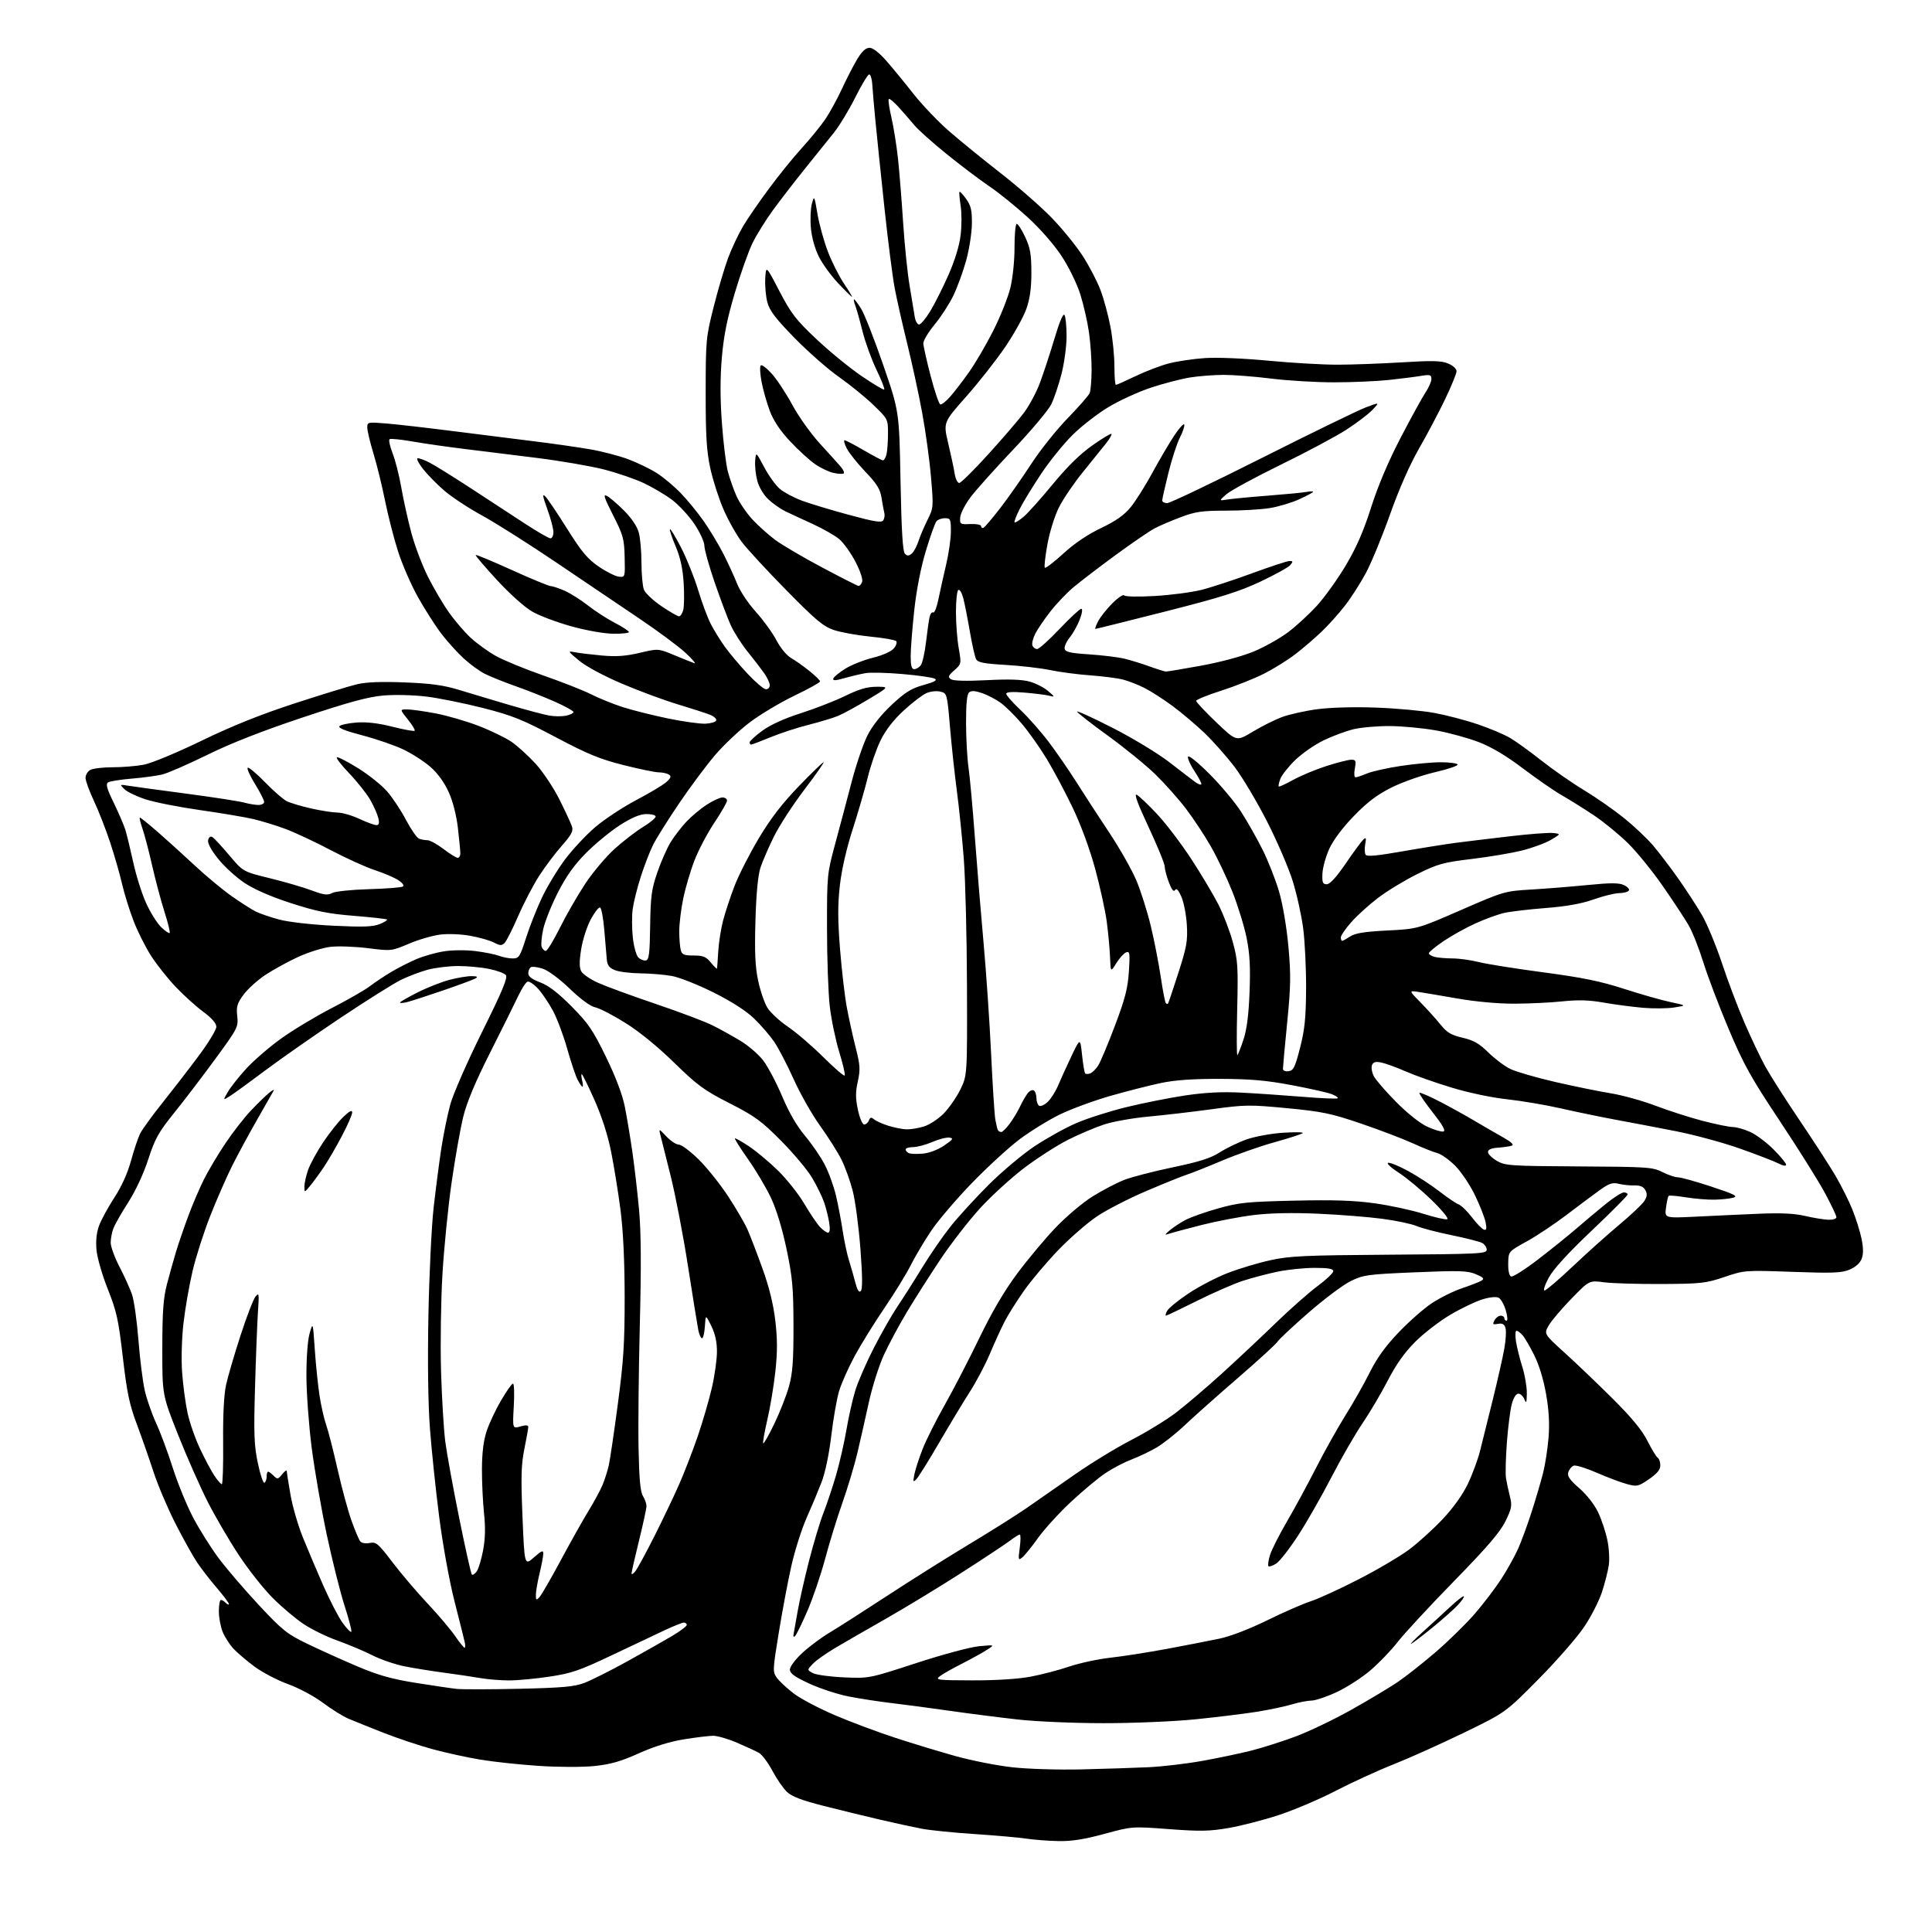 <?xml version="1.0" encoding="UTF-8" standalone="no"?>
<svg 
  version="1.1" 
  xmlns="http://www.w3.org/2000/svg" 
  xmlns:xlink="http://www.w3.org/1999/xlink" 
  xmlns:svg="http://www.w3.org/2000/svg"
  xmlns:rdf="http://www.w3.org/1999/02/22-rdf-syntax-ns#"
  xmlns:cc="http://creativecommons.org/ns#"
  xmlns:dc="http://purl.org/dc/elements/1.1/"
  viewBox="0 0 768 768"
  width="768"
  height="768"
>
<style>svg {background-color: white; }</style>"
<path stroke="none" fill="black" fill-rule="evenodd" d="M420.73,731.86C416.75,731.78 411.02,731.35 408.00,730.89C404.98,730.43 395.75,729.62 387.50,729.07C379.25,728.53 369.80,727.58 366.50,726.96C363.20,726.33 355.77,724.72 350.00,723.38C344.23,722.04 334.10,719.57 327.50,717.89C318.76,715.68 314.78,714.16 312.83,712.32C311.36,710.92 308.75,707.13 307.03,703.90C305.30,700.66 302.90,697.46 301.69,696.78C300.49,696.11 296.59,694.31 293.03,692.78C289.47,691.25 285.19,690.00 283.53,690.00C281.86,690.01 276.60,690.64 271.83,691.42C266.15,692.34 259.97,694.26 253.90,696.99C246.77,700.20 242.73,701.36 236.30,702.02C231.53,702.51 222.09,702.49 214.23,701.97C206.68,701.48 196.22,700.36 191.00,699.49C185.78,698.63 177.22,696.76 172.00,695.34C166.78,693.92 158.00,690.99 152.50,688.83C147.00,686.67 140.70,684.13 138.50,683.20C136.30,682.26 131.76,679.43 128.41,676.91C124.97,674.32 118.91,671.08 114.51,669.47C110.22,667.91 104.19,664.75 101.11,662.45C98.02,660.15 94.29,656.97 92.80,655.38C91.32,653.80 89.41,650.83 88.55,648.78C87.70,646.74 87.00,643.02 87.00,640.53C87.00,638.04 87.36,636.00 87.80,636.00C88.24,636.00 89.14,636.54 89.80,637.20C90.46,637.86 91.00,638.05 91.00,637.62C91.00,637.19 88.82,634.29 86.15,631.17C83.48,628.05 79.94,623.48 78.29,621.00C76.63,618.52 72.75,611.55 69.67,605.50C66.60,599.45 62.69,590.23 60.99,585.00C59.29,579.77 56.30,571.24 54.35,566.03C51.43,558.24 50.45,553.51 48.83,539.53C47.10,524.63 46.36,521.25 42.89,512.56C40.71,507.09 38.68,500.11 38.38,497.06C38.02,493.34 38.34,490.10 39.36,487.28C40.20,484.96 42.93,479.94 45.42,476.12C48.34,471.66 50.73,466.36 52.10,461.33C53.27,457.03 54.92,452.15 55.77,450.50C56.61,448.85 60.53,443.45 64.49,438.50C68.44,433.55 74.90,425.19 78.84,419.91C82.78,414.64 86.00,409.37 86.00,408.19C86.00,406.79 84.22,404.74 80.75,402.16C77.86,400.02 72.95,395.58 69.83,392.29C66.71,389.01 62.34,383.50 60.11,380.05C57.89,376.61 54.73,370.34 53.11,366.12C51.48,361.90 49.43,355.31 48.55,351.47C47.67,347.64 45.55,340.23 43.83,335.00C42.10,329.77 39.19,322.31 37.35,318.41C35.51,314.52 34.00,310.37 34.00,309.20C34.00,308.03 34.87,306.60 35.93,306.04C37.00,305.47 40.99,305.00 44.80,305.00C48.61,305.00 54.15,304.55 57.11,303.99C60.16,303.43 70.14,299.28 80.06,294.48C92.23,288.58 103.60,284.02 117.06,279.63C127.75,276.14 138.93,272.71 141.90,272.01C145.59,271.13 151.59,270.90 160.90,271.27C171.32,271.68 176.37,272.38 182.50,274.25C186.90,275.60 195.90,278.29 202.50,280.24C209.10,282.18 216.23,284.08 218.33,284.45C220.44,284.82 223.48,284.83 225.08,284.48C226.69,284.13 228.00,283.49 228.00,283.05C228.00,282.62 224.74,280.81 220.75,279.02C216.76,277.24 209.68,274.43 205.00,272.78C200.32,271.13 194.77,268.89 192.65,267.82C190.53,266.74 186.76,263.98 184.27,261.68C181.77,259.38 177.83,255.03 175.51,252.00C173.18,248.97 169.01,242.45 166.22,237.50C163.44,232.55 159.81,224.20 158.15,218.94C156.49,213.68 154.19,204.68 153.04,198.94C151.89,193.20 149.84,184.83 148.48,180.36C147.11,175.88 146.00,171.20 146.00,169.96C146.00,167.77 146.19,167.73 153.80,168.36C158.09,168.72 170.12,170.10 180.55,171.43C190.97,172.76 205.35,174.57 212.50,175.45C219.65,176.33 229.46,177.73 234.31,178.56C239.15,179.38 246.11,181.19 249.78,182.57C253.45,183.95 258.57,186.44 261.16,188.10C263.75,189.76 267.99,193.31 270.57,195.98C273.16,198.64 277.28,203.68 279.73,207.16C282.17,210.65 285.72,216.55 287.61,220.27C289.50,223.99 291.95,229.34 293.06,232.15C294.17,234.97 297.50,239.95 300.46,243.22C303.42,246.49 307.10,251.56 308.63,254.49C310.23,257.55 312.71,260.56 314.46,261.56C316.13,262.52 319.41,264.84 321.75,266.72C324.09,268.60 326.00,270.47 326.00,270.88C326.00,271.29 321.39,273.85 315.75,276.56C310.11,279.28 302.12,284.05 298.00,287.18C293.88,290.30 287.68,296.15 284.24,300.18C280.80,304.21 274.38,312.82 269.97,319.33C265.56,325.84 260.90,333.26 259.62,335.83C258.33,338.40 256.13,344.10 254.72,348.50C253.31,352.90 251.87,358.67 251.51,361.32C251.15,363.97 251.17,369.06 251.55,372.62C251.93,376.20 252.92,379.77 253.74,380.60C254.57,381.43 255.92,381.96 256.75,381.80C257.99,381.55 258.29,379.11 258.45,368.00C258.62,356.28 259.00,353.47 261.32,346.73C262.79,342.46 265.18,337.06 266.62,334.73C268.06,332.40 270.87,328.76 272.87,326.62C274.86,324.49 278.50,321.45 280.95,319.87C283.39,318.29 286.20,317.00 287.20,317.00C288.19,317.00 289.00,317.56 289.00,318.25C289.00,318.94 286.74,322.88 283.99,327.00C281.23,331.12 277.67,337.88 276.08,342.00C274.48,346.12 272.46,352.97 271.59,357.21C270.71,361.45 270.01,367.30 270.01,370.21C270.02,373.12 270.29,376.48 270.61,377.67C271.10,379.49 271.92,379.83 275.74,379.83C279.53,379.83 280.68,380.31 282.61,382.67C283.88,384.23 284.97,385.27 285.03,385.00C285.09,384.73 285.30,381.69 285.51,378.25C285.71,374.82 286.57,369.33 287.40,366.07C288.24,362.80 290.31,356.55 291.99,352.17C293.68,347.79 298.03,339.26 301.65,333.20C306.30,325.41 310.95,319.37 317.49,312.59C322.58,307.32 327.03,303.00 327.39,303.00C327.74,303.00 324.31,307.91 319.75,313.90C315.19,319.90 309.75,328.28 307.65,332.53C305.55,336.78 303.14,342.34 302.30,344.88C301.30,347.93 300.62,355.09 300.30,366.00C299.94,378.58 300.19,384.24 301.37,389.82C302.22,393.84 303.88,398.69 305.06,400.60C306.24,402.50 309.91,405.90 313.23,408.16C316.55,410.41 322.85,415.82 327.24,420.18C331.63,424.54 335.47,427.86 335.77,427.56C336.07,427.26 335.11,423.05 333.62,418.22C332.14,413.38 330.43,405.16 329.84,399.96C329.24,394.76 328.75,380.82 328.75,369.00C328.73,347.86 328.79,347.30 331.98,335.50C333.77,328.90 336.70,317.85 338.51,310.93C340.31,304.02 343.15,295.67 344.81,292.38C346.74,288.55 350.23,284.14 354.46,280.18C359.84,275.15 362.23,273.67 367.10,272.31C371.48,271.10 372.69,270.41 371.58,269.78C370.73,269.31 365.02,268.48 358.87,267.95C352.73,267.41 346.08,267.24 344.10,267.58C342.12,267.92 338.33,268.81 335.68,269.57C332.01,270.61 330.95,270.64 331.26,269.72C331.48,269.05 333.65,267.28 336.08,265.78C338.51,264.28 343.43,262.34 347.00,261.46C350.82,260.52 354.24,259.00 355.29,257.77C356.27,256.62 356.70,255.30 356.23,254.83C355.77,254.37 351.14,253.57 345.94,253.06C340.75,252.55 334.25,251.37 331.50,250.45C327.28,249.03 324.34,246.58 312.61,234.65C304.96,226.89 296.97,218.22 294.84,215.40C292.71,212.58 289.43,206.72 287.56,202.39C285.68,198.05 283.33,190.68 282.32,186.00C280.87,179.25 280.50,173.08 280.52,156.00C280.53,135.20 280.64,134.09 283.70,121.95C285.44,115.05 288.04,106.28 289.47,102.45C290.91,98.63 293.56,93.02 295.35,89.99C297.15,86.96 301.79,80.21 305.66,74.99C309.52,69.77 315.39,62.52 318.70,58.89C322.01,55.25 326.17,50.15 327.96,47.56C329.74,44.97 332.75,39.49 334.65,35.38C336.55,31.28 339.31,25.91 340.79,23.46C342.65,20.38 344.16,19.00 345.65,19.00C347.01,19.00 349.51,20.95 352.40,24.25C354.92,27.14 359.80,33.08 363.24,37.46C366.68,41.83 373.10,48.53 377.50,52.34C381.90,56.15 391.12,63.65 398.00,69.01C404.88,74.38 413.93,82.30 418.11,86.63C422.30,90.96 427.83,97.76 430.40,101.74C432.97,105.72 436.16,111.83 437.47,115.33C438.79,118.82 440.57,125.40 441.43,129.95C442.29,134.50 443.00,141.55 443.00,145.61C443.00,149.67 443.26,153.00 443.58,153.00C443.90,153.00 447.38,151.45 451.33,149.55C455.27,147.65 461.20,145.38 464.50,144.50C467.80,143.63 474.32,142.65 479.00,142.34C483.90,142.02 494.62,142.46 504.31,143.39C513.55,144.27 525.92,144.99 531.81,144.97C537.69,144.96 549.22,144.53 557.42,144.03C569.49,143.29 572.98,143.38 575.67,144.51C577.56,145.30 579.00,146.62 579.00,147.57C579.00,148.49 576.91,153.57 574.37,158.87C571.82,164.17 567.14,173.00 563.98,178.50C560.39,184.75 556.10,194.50 552.56,204.50C549.43,213.30 545.11,223.80 542.94,227.82C540.78,231.85 537.02,237.70 534.59,240.82C532.17,243.95 528.00,248.58 525.34,251.11C522.68,253.65 518.05,257.63 515.05,259.95C512.05,262.28 506.42,265.79 502.55,267.76C498.67,269.73 491.00,272.78 485.50,274.54C480.00,276.29 475.50,278.13 475.50,278.61C475.50,279.10 479.10,282.94 483.50,287.14C491.50,294.78 491.50,294.78 497.91,290.90C501.44,288.77 506.69,286.14 509.57,285.06C512.45,283.98 518.79,282.57 523.65,281.92C528.96,281.22 538.30,280.96 547.00,281.28C554.98,281.57 565.38,282.52 570.12,283.39C574.86,284.26 582.65,286.29 587.42,287.92C592.20,289.54 597.99,291.98 600.30,293.35C602.61,294.71 608.22,298.76 612.76,302.35C617.30,305.94 624.88,311.21 629.61,314.06C634.33,316.92 641.49,321.90 645.52,325.14C649.55,328.39 654.79,333.34 657.17,336.15C659.55,338.96 664.08,344.92 667.23,349.38C670.37,353.85 674.61,360.37 676.63,363.87C678.65,367.38 682.19,375.93 684.50,382.87C686.80,389.82 690.82,400.45 693.44,406.50C696.05,412.55 699.80,420.43 701.76,424.00C703.73,427.57 709.90,437.26 715.49,445.52C721.07,453.78 727.47,463.68 729.71,467.52C731.95,471.36 734.93,477.31 736.32,480.75C737.72,484.18 739.36,489.40 739.97,492.33C740.74,496.05 740.76,498.50 740.04,500.39C739.40,502.08 737.61,503.69 735.26,504.68C732.07,506.02 728.63,506.16 712.50,505.58C693.64,504.91 693.44,504.93 685.50,507.62C678.11,510.12 676.21,510.33 660.50,510.41C651.15,510.46 640.86,510.15 637.63,509.73C631.76,508.95 631.76,508.95 624.63,516.28C620.71,520.31 616.65,525.10 615.61,526.94C613.73,530.27 613.73,530.27 622.11,537.87C626.73,542.05 635.30,550.25 641.17,556.10C648.66,563.56 652.75,568.53 654.89,572.79C656.58,576.13 658.42,579.14 658.98,579.49C659.54,579.83 660.00,581.19 660.00,582.51C660.00,584.22 658.72,585.79 655.51,587.99C651.28,590.90 650.77,591.02 646.76,589.95C644.42,589.33 639.02,587.30 634.76,585.44C630.51,583.58 626.36,582.31 625.55,582.62C624.74,582.93 623.79,584.09 623.43,585.21C622.94,586.78 623.91,588.20 627.84,591.64C630.85,594.27 633.86,598.15 635.33,601.27C636.68,604.15 638.32,609.11 638.97,612.30C639.63,615.48 639.87,619.98 639.51,622.30C639.16,624.61 637.95,629.35 636.82,632.83C635.70,636.31 632.53,642.53 629.77,646.65C627.01,650.78 618.85,660.13 611.63,667.44C598.50,680.73 598.50,680.73 582.00,688.75C572.92,693.16 560.33,698.82 554.00,701.33C547.67,703.83 537.33,708.57 531.00,711.86C524.67,715.14 514.55,719.46 508.50,721.46C502.45,723.45 493.45,725.78 488.50,726.64C480.90,727.96 477.20,728.04 464.76,727.11C450.02,726.00 450.02,726.00 439.00,729.00C430.97,731.18 426.00,731.96 420.73,731.86zM430.00,703.36C439.07,703.14 451.00,702.76 456.50,702.50C462.00,702.25 471.68,701.11 478.00,699.97C484.32,698.83 493.10,696.99 497.50,695.87C501.90,694.75 509.77,692.24 515.00,690.29C520.23,688.34 530.07,683.63 536.89,679.82C543.70,676.01 552.02,671.04 555.39,668.78C558.75,666.51 565.62,661.11 570.67,656.76C575.71,652.41 582.65,645.63 586.09,641.68C589.53,637.73 594.32,631.45 596.74,627.72C599.16,623.99 602.22,618.50 603.53,615.52C604.85,612.54 607.27,605.92 608.91,600.80C610.55,595.69 612.58,588.80 613.41,585.50C614.24,582.20 615.21,575.90 615.57,571.50C616.02,565.96 615.72,560.64 614.60,554.21C613.60,548.47 611.80,542.54 609.88,538.71C608.17,535.29 606.08,531.71 605.23,530.75C604.38,529.79 603.30,529.00 602.83,529.00C602.36,529.00 602.27,530.91 602.63,533.25C603.00,535.59 604.13,540.15 605.15,543.38C606.17,546.61 606.97,551.34 606.94,553.88C606.88,557.66 606.71,558.09 605.97,556.25C605.47,555.01 604.39,554.00 603.57,554.00C602.67,554.00 601.64,555.63 600.96,558.14C600.35,560.42 599.47,567.28 599.01,573.39C598.55,579.50 598.39,585.85 598.64,587.50C598.90,589.15 599.59,592.41 600.18,594.73C601.14,598.55 600.97,599.54 598.44,604.72C596.32,609.04 591.23,614.98 578.03,628.49C568.36,638.39 558.29,649.27 555.65,652.65C553.02,656.04 548.08,661.17 544.68,664.06C541.28,666.95 535.27,670.82 531.32,672.66C527.36,674.50 522.86,676.00 521.32,676.01C519.77,676.02 516.30,676.69 513.60,677.51C510.91,678.33 504.61,679.65 499.60,680.46C494.60,681.26 483.57,682.61 475.11,683.46C466.53,684.32 450.38,685.00 438.61,684.99C426.81,684.98 411.77,684.34 404.50,683.52C397.35,682.72 385.20,681.17 377.50,680.07C369.80,678.97 359.45,677.59 354.50,677.01C349.55,676.43 341.90,675.26 337.50,674.40C333.10,673.55 326.01,671.24 321.75,669.27C315.80,666.52 314.00,665.21 314.00,663.65C314.00,662.50 316.14,659.65 318.94,657.06C321.65,654.55 326.49,650.95 329.69,649.04C332.88,647.14 343.15,640.58 352.50,634.46C361.85,628.34 376.48,619.14 385.00,614.02C393.52,608.89 403.88,602.38 408.00,599.54C412.12,596.69 420.74,590.69 427.15,586.20C433.56,581.71 443.69,575.52 449.65,572.45C455.62,569.38 463.65,564.46 467.51,561.52C471.36,558.57 479.46,551.68 485.51,546.19C491.55,540.71 501.23,531.64 507.00,526.04C512.77,520.44 520.31,513.78 523.75,511.24C527.19,508.69 530.00,506.03 530.00,505.31C530.00,504.35 528.02,504.00 522.57,504.00C518.48,504.00 511.84,504.68 507.82,505.52C503.79,506.36 497.57,508.00 494.00,509.16C490.43,510.33 482.22,513.92 475.77,517.14C469.31,520.36 463.78,523.00 463.48,523.00C463.18,523.00 463.39,522.13 463.96,521.08C464.53,520.02 468.34,516.91 472.44,514.17C476.53,511.43 483.59,507.76 488.13,506.01C492.67,504.26 500.30,501.97 505.10,500.93C512.68,499.27 518.84,498.99 552.40,498.76C588.08,498.52 590.99,498.37 591.00,496.79C591.00,495.84 590.17,494.63 589.16,494.09C588.15,493.55 582.69,492.16 577.01,491.00C571.34,489.85 565.08,488.21 563.10,487.36C561.12,486.51 555.00,485.22 549.50,484.49C544.00,483.76 532.52,482.85 524.00,482.47C513.86,482.02 505.04,482.20 498.50,482.98C493.00,483.65 483.55,485.45 477.50,486.99C471.45,488.54 465.60,490.11 464.50,490.49C462.86,491.06 462.94,490.81 465.00,489.06C466.38,487.89 469.19,486.04 471.25,484.95C473.31,483.86 479.16,481.79 484.25,480.36C492.50,478.04 495.78,477.70 514.50,477.28C530.17,476.92 538.29,477.19 546.50,478.34C552.55,479.18 561.24,481.06 565.81,482.50C570.38,483.94 574.66,484.92 575.31,484.66C575.98,484.40 573.20,481.01 569.00,476.95C564.88,472.96 559.04,468.11 556.02,466.17C553.01,464.24 551.11,462.46 551.78,462.24C552.46,462.01 556.05,463.48 559.76,465.50C563.47,467.52 569.05,471.16 572.17,473.59C575.29,476.02 578.72,478.34 579.80,478.75C580.88,479.16 583.28,481.49 585.13,483.92C586.98,486.35 589.11,488.54 589.86,488.79C590.90,489.13 591.06,488.46 590.55,485.87C590.18,484.02 588.27,479.17 586.31,475.09C584.34,471.01 580.79,465.74 578.43,463.37C576.06,461.01 572.88,458.76 571.36,458.37C569.83,457.99 565.42,456.23 561.54,454.45C557.67,452.68 548.42,449.16 541.00,446.63C529.09,442.58 525.63,441.86 511.64,440.52C496.69,439.10 494.98,439.12 481.64,440.94C473.86,442.00 462.49,443.32 456.36,443.88C450.23,444.45 442.35,445.85 438.86,447.01C435.36,448.16 429.00,450.86 424.71,453.01C420.43,455.16 412.68,460.11 407.49,464.01C402.30,467.91 394.33,475.16 389.77,480.11C385.22,485.07 377.99,494.38 373.71,500.81C369.43,507.24 363.44,516.64 360.42,521.70C357.39,526.76 353.32,534.35 351.38,538.56C349.43,542.76 346.75,551.22 345.40,557.35C344.06,563.48 342.01,572.55 340.84,577.50C339.67,582.45 337.00,591.36 334.90,597.30C332.80,603.24 329.71,613.27 328.02,619.59C326.33,625.91 323.18,635.18 321.02,640.19C318.86,645.20 316.65,649.75 316.10,650.30C315.45,650.95 315.24,650.65 315.50,649.39C315.71,648.35 316.42,644.35 317.08,640.50C317.74,636.65 319.77,627.65 321.59,620.50C323.42,613.35 326.03,604.69 327.39,601.25C328.74,597.81 330.99,591.06 332.39,586.25C333.78,581.44 335.63,573.34 336.49,568.26C337.35,563.18 338.94,556.16 340.02,552.66C341.11,549.16 344.43,541.52 347.42,535.70C350.41,529.88 354.62,522.50 356.78,519.31C358.94,516.11 363.32,509.23 366.51,504.00C369.70,498.77 374.82,491.35 377.88,487.50C380.95,483.65 387.74,476.23 392.98,471.00C398.21,465.77 406.41,458.89 411.18,455.70C415.96,452.52 423.43,448.36 427.78,446.48C432.14,444.59 441.15,441.71 447.80,440.09C454.46,438.46 464.99,436.38 471.20,435.45C479.17,434.27 485.74,433.94 493.50,434.34C499.55,434.65 510.51,435.40 517.87,436.00C525.22,436.61 531.47,436.87 531.75,436.58C532.04,436.29 530.98,435.55 529.39,434.94C527.80,434.32 520.65,432.71 513.50,431.37C503.35,429.45 497.10,428.91 485.00,428.87C474.22,428.84 467.07,429.34 461.54,430.50C457.15,431.42 448.15,433.71 441.54,435.59C434.92,437.48 425.78,440.84 421.24,443.06C416.70,445.28 409.49,449.74 405.22,452.95C400.95,456.17 392.46,463.97 386.34,470.28C380.23,476.59 372.99,485.07 370.25,489.13C367.52,493.18 363.81,499.41 362.02,502.96C360.22,506.52 355.52,514.18 351.56,519.98C347.59,525.79 342.29,534.36 339.76,539.02C337.24,543.68 334.44,549.98 333.54,553.00C332.64,556.02 331.24,564.02 330.44,570.76C329.56,578.17 328.02,585.48 326.56,589.26C325.23,592.69 322.55,599.10 320.59,603.50C318.64,607.90 315.93,616.45 314.57,622.50C313.21,628.55 310.96,640.48 309.58,649.00C307.13,664.05 307.10,664.57 308.86,667.00C309.86,668.38 312.89,671.18 315.59,673.24C318.29,675.30 325.68,679.18 332.00,681.87C338.32,684.56 349.12,688.60 356.00,690.84C362.88,693.09 373.68,696.36 380.00,698.12C386.32,699.88 396.45,701.87 402.50,702.53C408.63,703.21 420.81,703.58 430.00,703.36zM206.45,671.32C223.65,670.92 228.28,670.50 232.31,668.98C235.00,667.95 242.68,664.10 249.36,660.41C256.03,656.72 264.09,652.16 267.25,650.28C270.41,648.40 273.00,646.44 273.00,645.93C273.00,645.42 272.48,645.00 271.85,645.00C271.21,645.00 267.73,646.40 264.10,648.10C260.47,649.81 250.97,654.30 242.98,658.09C230.41,664.06 227.13,665.18 218.48,666.48C212.99,667.31 205.76,667.99 202.42,667.99C199.07,668.00 193.90,667.58 190.92,667.06C187.94,666.54 181.45,665.58 176.50,664.92C171.55,664.27 164.46,663.12 160.75,662.38C157.03,661.64 151.26,659.65 147.92,657.96C144.58,656.28 138.40,653.67 134.18,652.17C129.95,650.68 123.89,647.72 120.71,645.60C117.52,643.48 111.94,638.77 108.31,635.12C104.68,631.48 98.61,623.77 94.82,618.00C91.02,612.23 85.51,602.77 82.57,597.00C79.62,591.23 74.35,579.30 70.85,570.50C64.50,554.50 64.50,554.50 64.52,536.00C64.54,521.39 64.92,516.03 66.36,510.50C67.37,506.65 69.00,500.80 70.00,497.50C71.00,494.20 73.19,487.82 74.86,483.33C76.53,478.84 79.32,472.31 81.06,468.83C82.80,465.35 86.64,458.90 89.60,454.50C92.55,450.10 97.11,444.24 99.74,441.47C102.36,438.71 105.59,435.56 106.92,434.47C108.25,433.39 109.10,432.95 108.81,433.50C108.51,434.05 105.57,439.23 102.26,445.00C98.96,450.77 94.45,459.10 92.25,463.50C90.05,467.90 86.15,476.81 83.59,483.30C81.03,489.78 77.86,499.68 76.54,505.30C75.22,510.91 73.60,520.21 72.94,525.98C72.25,532.02 72.01,540.27 72.39,545.48C72.74,550.44 73.70,557.64 74.51,561.47C75.32,565.31 77.59,571.83 79.55,575.97C81.51,580.11 84.10,584.96 85.31,586.74C86.51,588.53 87.81,589.99 88.18,589.99C88.55,590.00 88.79,582.46 88.70,573.25C88.60,562.50 89.02,554.35 89.87,550.50C90.59,547.20 93.16,538.41 95.58,530.96C98.00,523.51 100.67,516.54 101.53,515.46C102.96,513.66 103.04,514.14 102.54,521.50C102.25,525.90 101.72,539.36 101.38,551.40C100.84,570.08 101.01,574.54 102.50,581.64C103.46,586.22 104.64,589.72 105.12,589.42C105.61,589.13 106.00,588.01 106.00,586.94C106.00,585.87 106.26,585.00 106.57,585.00C106.89,585.00 107.87,585.73 108.76,586.62C110.26,588.12 110.53,588.07 112.19,586.01C113.19,584.78 114.00,584.22 114.00,584.76C114.00,585.30 114.66,589.53 115.47,594.17C116.28,598.81 118.48,606.40 120.36,611.05C122.24,615.70 125.90,624.34 128.49,630.24C131.09,636.15 134.55,642.83 136.18,645.09C137.81,647.34 139.37,648.96 139.65,648.68C139.93,648.41 138.72,643.75 136.98,638.34C135.24,632.93 132.04,620.17 129.88,610.00C127.72,599.83 125.03,584.30 123.90,575.50C122.77,566.70 121.83,553.88 121.81,547.00C121.79,539.57 122.31,532.68 123.09,530.00C124.39,525.50 124.39,525.50 125.14,536.50C125.55,542.55 126.41,550.83 127.04,554.90C127.67,558.97 128.85,564.14 129.66,566.40C130.46,568.65 132.49,576.57 134.17,583.98C135.84,591.40 138.34,600.62 139.72,604.48C141.10,608.34 142.67,612.04 143.20,612.71C143.77,613.41 145.34,613.68 146.97,613.36C149.51,612.85 150.31,613.52 156.01,621.01C159.44,625.52 165.70,632.88 169.91,637.36C174.13,641.84 179.04,647.64 180.84,650.25C182.63,652.86 184.35,655.00 184.66,655.00C184.98,655.00 185.01,653.99 184.73,652.75C184.46,651.51 182.62,644.18 180.65,636.46C178.61,628.43 176.01,614.08 174.58,602.96C173.21,592.26 171.56,576.52 170.92,568.00C170.17,558.20 169.95,541.66 170.30,523.00C170.61,506.77 171.54,487.43 172.38,480.00C173.22,472.57 174.59,462.00 175.43,456.50C176.27,451.00 177.88,443.12 179.01,439.00C180.15,434.85 185.78,422.01 191.63,410.21C199.69,393.97 201.93,388.61 201.08,387.60C200.48,386.87 197.44,385.76 194.32,385.14C191.21,384.51 185.70,384.01 182.08,384.01C178.46,384.02 173.08,384.67 170.13,385.45C167.18,386.24 162.35,388.06 159.41,389.50C156.47,390.94 145.65,397.74 135.37,404.60C125.09,411.47 111.69,420.83 105.59,425.40C99.49,429.98 93.17,434.57 91.55,435.61C88.59,437.50 88.59,437.50 90.55,434.09C91.62,432.22 94.94,428.02 97.93,424.76C100.92,421.50 107.22,416.08 111.93,412.71C116.64,409.34 125.67,403.92 132.00,400.66C138.32,397.41 145.07,393.53 147.00,392.05C148.93,390.57 152.75,388.02 155.50,386.38C158.25,384.74 162.79,382.43 165.60,381.24C168.40,380.05 173.33,378.66 176.55,378.16C179.87,377.64 185.27,377.60 189.00,378.07C192.62,378.52 196.84,379.37 198.36,379.95C199.88,380.53 202.34,381.00 203.82,381.00C206.30,380.99 206.70,380.37 209.13,372.75C210.58,368.21 213.45,360.97 215.51,356.65C217.57,352.33 221.66,345.58 224.60,341.65C227.55,337.72 232.93,331.95 236.58,328.83C240.22,325.71 247.60,320.84 252.98,318.01C258.37,315.18 263.76,311.94 264.98,310.80C266.74,309.17 266.92,308.56 265.85,307.88C265.11,307.42 263.31,307.02 261.86,307.02C260.40,307.01 254.06,305.70 247.77,304.11C238.42,301.75 233.50,299.72 220.91,293.05C207.63,286.01 203.63,284.41 192.00,281.44C184.57,279.55 174.45,277.50 169.50,276.90C164.48,276.28 156.97,276.09 152.50,276.47C146.39,276.99 138.83,279.04 120.50,285.14C104.39,290.51 91.90,295.40 82.50,300.02C74.80,303.80 66.70,307.34 64.50,307.87C62.30,308.40 56.86,309.14 52.41,309.51C47.97,309.88 43.73,310.55 43.00,311.00C41.96,311.64 42.43,313.39 45.23,319.16C47.19,323.20 49.28,328.07 49.87,330.00C50.45,331.93 51.87,337.77 53.02,343.00C54.16,348.23 56.47,355.50 58.16,359.17C59.84,362.84 62.52,367.08 64.10,368.60C65.68,370.11 67.19,371.14 67.45,370.88C67.71,370.63 66.78,366.83 65.38,362.46C63.99,358.08 61.77,349.77 60.46,343.99C59.15,338.21 57.41,331.58 56.59,329.24C55.76,326.91 55.33,325.00 55.61,325.00C55.90,325.00 59.11,327.59 62.74,330.75C66.37,333.91 72.98,339.90 77.42,344.05C81.87,348.20 88.42,353.65 92.00,356.17C95.58,358.69 99.87,361.44 101.54,362.29C103.22,363.14 107.49,364.61 111.04,365.55C114.75,366.53 123.89,367.57 132.50,367.99C144.25,368.56 148.24,368.43 150.90,367.35C152.78,366.59 154.11,365.77 153.86,365.53C153.62,365.29 147.70,364.62 140.70,364.06C130.39,363.22 125.64,362.26 115.56,358.98C107.55,356.38 100.99,353.51 97.10,350.91C93.78,348.69 89.08,344.38 86.66,341.32C83.82,337.75 82.42,335.10 82.74,333.90C83.04,332.74 83.70,332.31 84.45,332.76C85.12,333.17 88.14,336.43 91.15,340.00C96.62,346.50 96.62,346.50 107.23,349.10C113.06,350.53 120.53,352.70 123.82,353.93C128.72,355.77 130.21,355.96 132.01,354.99C133.23,354.34 139.72,353.66 146.62,353.46C153.44,353.26 159.51,352.80 160.11,352.43C160.76,352.03 160.07,351.02 158.34,349.89C156.78,348.86 152.57,347.06 149.00,345.89C145.43,344.72 137.55,341.15 131.50,337.96C125.45,334.76 117.39,330.99 113.59,329.56C109.79,328.14 103.94,326.34 100.59,325.57C97.24,324.79 87.75,323.20 79.50,322.02C71.25,320.85 61.58,318.94 58.00,317.79C54.42,316.64 50.60,314.82 49.50,313.74C47.51,311.79 47.51,311.78 51.00,312.34C52.92,312.65 63.27,314.06 74.00,315.48C84.72,316.90 95.08,318.50 97.00,319.03C98.92,319.56 101.51,319.99 102.75,319.99C103.99,320.00 105.00,319.45 105.00,318.77C105.00,318.09 103.38,314.91 101.40,311.70C99.42,308.50 98.09,305.57 98.46,305.21C98.82,304.84 101.87,307.38 105.24,310.84C108.61,314.30 112.52,317.73 113.93,318.45C115.34,319.17 119.74,320.49 123.70,321.38C127.66,322.27 132.38,323.00 134.20,323.01C136.01,323.02 139.91,324.14 142.85,325.51C145.79,326.88 148.84,328.00 149.62,328.00C150.66,328.00 150.87,327.26 150.40,325.25C150.05,323.74 148.61,320.48 147.21,318.00C145.80,315.52 141.96,310.69 138.67,307.25C135.38,303.81 133.28,301.00 134.01,301.00C134.74,301.00 138.61,303.04 142.62,305.54C146.62,308.04 151.67,312.09 153.83,314.54C155.99,316.99 159.38,322.10 161.37,325.89C163.37,329.68 165.71,333.06 166.58,333.39C167.45,333.73 168.96,334.00 169.94,334.00C170.91,334.00 173.78,335.57 176.30,337.50C178.82,339.43 181.36,341.00 181.94,341.00C182.52,341.00 183.00,340.21 182.99,339.25C182.99,338.29 182.56,333.77 182.03,329.21C181.45,324.12 180.04,318.60 178.38,314.91C176.66,311.08 174.03,307.44 171.16,304.91C168.67,302.72 163.82,299.59 160.39,297.95C156.95,296.30 149.59,293.77 144.03,292.31C137.18,290.52 134.26,289.34 134.95,288.65C135.51,288.09 138.61,287.44 141.83,287.21C145.74,286.92 150.47,287.48 156.02,288.89C160.60,290.04 164.57,290.77 164.84,290.49C165.11,290.22 163.89,288.20 162.12,286.00C158.91,282.00 158.91,282.00 161.84,282.00C163.46,282.00 168.54,282.71 173.14,283.58C177.74,284.46 185.45,286.69 190.28,288.56C195.11,290.42 201.00,293.28 203.38,294.92C205.75,296.55 210.04,300.46 212.92,303.60C215.79,306.75 220.07,313.17 222.44,317.90C224.80,322.63 227.04,327.48 227.41,328.67C227.93,330.35 227.04,332.02 223.39,336.13C220.81,339.03 216.75,344.41 214.38,348.08C212.01,351.75 208.24,358.97 206.00,364.12C203.77,369.28 201.33,374.10 200.59,374.84C199.47,375.96 198.77,375.93 196.33,374.67C194.73,373.84 190.52,372.64 186.97,372.00C183.33,371.33 178.14,371.12 175.02,371.51C171.98,371.88 166.37,373.52 162.54,375.14C155.60,378.08 155.54,378.09 146.23,376.91C141.09,376.27 134.38,376.03 131.33,376.39C128.27,376.75 122.48,378.57 118.44,380.43C114.41,382.29 108.56,385.51 105.43,387.59C102.31,389.66 98.42,393.19 96.79,395.43C94.26,398.89 93.89,400.17 94.31,403.94C94.78,408.24 94.51,408.77 85.59,420.94C80.53,427.85 73.16,437.51 69.21,442.41C63.01,450.11 61.61,452.62 58.94,460.83C57.09,466.54 53.91,473.37 50.99,477.92C48.32,482.09 45.65,486.77 45.07,488.32C44.48,489.86 44.00,492.42 44.00,493.99C44.00,495.57 45.59,499.90 47.52,503.62C49.46,507.34 51.70,512.30 52.50,514.65C53.30,517.01 54.44,525.13 55.03,532.71C55.63,540.30 56.75,549.30 57.54,552.73C58.32,556.16 60.36,562.01 62.07,565.73C63.79,569.45 66.76,577.45 68.68,583.50C70.61,589.55 74.23,598.41 76.73,603.18C79.24,607.96 83.86,615.31 87.01,619.52C90.16,623.72 97.36,632.11 103.01,638.16C112.39,648.19 114.09,649.54 122.40,653.55C127.40,655.96 136.30,659.97 142.17,662.46C150.36,665.93 155.72,667.44 165.17,668.95C171.95,670.03 179.30,671.12 181.50,671.36C183.70,671.60 194.93,671.58 206.45,671.32zM386.64,667.97C396.10,667.99 404.77,667.43 409.75,666.49C414.13,665.66 421.03,663.85 425.08,662.47C429.13,661.10 436.50,659.51 441.47,658.96C446.44,658.40 456.57,656.81 464.00,655.43C471.43,654.04 480.76,652.22 484.75,651.39C489.12,650.47 496.68,647.56 503.75,644.09C510.21,640.91 517.98,637.52 521.00,636.54C524.02,635.57 532.62,631.63 540.09,627.79C547.56,623.96 556.61,618.62 560.18,615.95C563.76,613.27 569.73,607.85 573.44,603.92C577.69,599.41 581.41,594.21 583.48,589.90C585.29,586.13 587.47,580.22 588.34,576.77C589.20,573.32 591.47,564.20 593.38,556.50C595.28,548.80 597.35,539.67 597.97,536.20C598.60,532.74 598.81,528.98 598.45,527.86C597.98,526.35 597.18,525.92 595.45,526.26C593.41,526.64 593.22,526.45 594.08,524.85C594.62,523.83 595.73,523.00 596.54,523.00C597.34,523.00 598.00,523.45 598.00,524.00C598.00,524.55 598.40,525.00 598.89,525.00C599.39,525.00 599.24,523.15 598.58,520.89C597.91,518.63 596.66,516.39 595.80,515.91C594.84,515.37 592.38,515.59 589.37,516.49C586.69,517.29 580.97,520.02 576.65,522.56C572.33,525.10 566.02,529.95 562.63,533.34C558.32,537.64 555.01,542.32 551.66,548.79C549.02,553.90 544.50,561.55 541.61,565.79C538.73,570.03 533.19,579.63 529.31,587.13C525.44,594.62 519.48,605.05 516.08,610.29C512.68,615.54 508.76,620.58 507.36,621.50C505.97,622.41 504.57,622.90 504.25,622.59C503.94,622.27 504.19,620.32 504.81,618.26C505.43,616.19 508.44,610.23 511.49,605.00C514.54,599.77 519.79,590.11 523.14,583.52C526.50,576.94 531.79,567.49 534.90,562.52C538.01,557.56 542.35,549.90 544.53,545.50C547.29,539.94 550.75,535.13 555.90,529.73C559.97,525.46 565.92,520.21 569.13,518.07C572.34,515.93 577.79,513.23 581.23,512.07C584.68,510.92 588.17,509.55 588.98,509.03C590.15,508.29 589.66,507.76 586.66,506.50C583.35,505.12 580.16,505.02 562.58,505.76C543.58,506.56 541.98,506.78 536.91,509.26C533.93,510.72 526.37,516.39 520.09,521.86C513.82,527.33 508.30,532.50 507.83,533.34C507.36,534.18 500.34,540.61 492.24,547.62C484.13,554.63 474.57,563.13 471.00,566.51C467.43,569.89 462.36,573.90 459.74,575.43C457.13,576.95 452.66,579.08 449.82,580.16C446.98,581.24 442.32,583.67 439.47,585.56C436.63,587.45 430.44,592.61 425.72,597.02C421.00,601.44 415.12,607.87 412.66,611.33C410.20,614.78 407.39,618.26 406.43,619.05C404.79,620.41 404.72,620.17 405.37,615.25C405.76,612.36 405.76,610.00 405.38,610.00C405.00,610.00 403.26,611.09 401.51,612.42C399.77,613.75 391.17,619.45 382.42,625.07C373.66,630.69 360.20,638.88 352.50,643.27C344.80,647.65 335.53,652.99 331.90,655.14C328.28,657.29 324.30,660.12 323.06,661.44C320.81,663.83 320.81,663.83 323.16,665.09C324.45,665.78 330.00,666.54 335.50,666.78C345.50,667.21 345.50,667.21 364.27,661.09C374.80,657.65 385.77,654.71 389.27,654.39C395.50,653.81 395.50,653.81 392.23,655.90C390.43,657.05 385.93,659.53 382.23,661.42C378.53,663.30 374.60,665.53 373.50,666.39C371.67,667.81 372.77,667.94 386.64,667.97zM561.00,653.42C560.17,653.85 562.17,651.80 565.42,648.87C568.68,645.93 573.62,641.41 576.39,638.82C579.17,636.23 581.64,634.31 581.90,634.56C582.15,634.81 581.04,636.41 579.43,638.12C577.82,639.82 573.35,643.78 569.50,646.93C565.65,650.07 561.83,652.99 561.00,653.42zM214.40,634.96C215.17,634.16 218.99,627.55 222.89,620.28C226.79,613.01 231.78,604.13 233.97,600.55C236.17,596.96 238.67,592.34 239.53,590.27C240.39,588.21 241.50,584.71 242.00,582.51C242.49,580.30 244.12,569.27 245.62,558.00C247.88,540.90 248.33,533.85 248.31,515.50C248.29,501.10 247.72,489.14 246.65,480.89C245.75,473.96 244.08,463.61 242.94,457.89C241.62,451.26 239.22,443.80 236.31,437.25C233.80,431.61 231.53,427.00 231.26,427.00C231.00,427.00 231.07,428.12 231.41,429.50C231.76,430.88 231.82,432.00 231.54,432.00C231.27,432.00 230.39,430.73 229.59,429.17C228.79,427.62 226.94,422.11 225.48,416.92C224.03,411.74 221.50,404.99 219.87,401.92C218.24,398.85 215.57,394.88 213.94,393.09C212.30,391.30 210.41,390.01 209.73,390.21C209.06,390.42 207.38,392.98 206.00,395.92C204.62,398.86 199.61,408.97 194.86,418.38C188.89,430.21 185.58,438.13 184.13,444.00C182.99,448.68 180.91,460.38 179.53,470.00C178.14,479.62 176.50,496.05 175.88,506.50C175.26,516.95 175.01,534.27 175.32,545.00C175.64,555.73 176.39,568.33 177.00,573.00C177.60,577.67 180.09,591.35 182.53,603.39C184.96,615.44 187.23,625.56 187.56,625.89C187.89,626.23 188.75,625.69 189.48,624.70C190.20,623.71 191.35,619.94 192.03,616.32C192.90,611.74 193.01,607.27 192.41,601.62C191.94,597.15 191.56,589.23 191.58,584.00C191.60,577.62 192.20,572.70 193.41,569.00C194.40,565.98 196.98,560.46 199.15,556.75C201.32,553.04 203.46,550.00 203.92,550.00C204.38,550.00 204.52,554.04 204.24,558.97C203.73,567.94 203.73,567.94 206.86,567.04C209.00,566.43 210.00,566.48 210.00,567.22C210.00,567.81 209.30,571.74 208.45,575.95C207.18,582.22 207.04,587.06 207.70,602.99C208.50,622.39 208.50,622.39 212.25,619.09C215.36,616.35 215.99,616.11 215.96,617.65C215.94,618.67 215.28,622.20 214.48,625.50C213.68,628.80 213.02,632.61 213.02,633.96C213.00,636.11 213.18,636.24 214.40,634.96zM252.62,624.50C253.47,623.40 256.88,617.12 260.19,610.55C263.50,603.98 267.90,594.76 269.97,590.05C272.04,585.35 275.35,576.77 277.34,571.00C279.32,565.23 281.85,556.55 282.97,551.71C284.09,546.88 285.00,540.38 285.00,537.28C285.00,533.44 284.28,530.17 282.75,527.07C280.50,522.50 280.50,522.50 280.20,527.25C280.03,529.86 279.52,532.00 279.07,532.00C278.62,532.00 277.95,530.54 277.59,528.75C277.23,526.96 275.39,515.53 273.49,503.34C271.60,491.15 268.48,474.95 266.57,467.34C264.66,459.73 262.82,452.38 262.47,451.00C261.86,448.61 261.97,448.65 264.90,451.75C266.59,453.54 268.81,455.00 269.83,455.00C270.85,455.00 274.35,457.59 277.60,460.76C280.85,463.94 286.13,470.52 289.34,475.39C292.55,480.27 296.09,486.34 297.20,488.88C298.31,491.42 300.98,498.39 303.13,504.36C305.76,511.64 307.43,518.46 308.20,525.03C309.06,532.37 309.06,537.44 308.22,545.19C307.60,550.89 306.16,559.54 305.02,564.41C303.88,569.29 303.15,573.49 303.40,573.74C303.65,573.98 305.66,570.43 307.86,565.84C310.06,561.25 312.68,554.58 313.66,551.00C315.08,545.86 315.45,540.83 315.42,527.00C315.39,511.87 315.02,507.74 312.66,496.50C310.96,488.39 308.63,480.74 306.47,476.16C304.57,472.13 300.49,465.24 297.40,460.86C294.31,456.47 291.94,452.73 292.14,452.54C292.34,452.34 294.88,453.78 297.79,455.72C300.70,457.67 305.89,462.01 309.33,465.38C312.77,468.75 317.44,474.65 319.71,478.50C321.98,482.35 324.79,486.51 325.95,487.75C327.12,488.99 328.57,490.00 329.17,490.00C329.88,490.00 330.03,488.60 329.61,485.96C329.25,483.74 328.35,480.13 327.59,477.94C326.84,475.75 324.71,471.39 322.86,468.25C321.01,465.12 315.45,458.47 310.50,453.48C302.62,445.54 300.06,443.68 290.00,438.55C279.85,433.38 277.27,431.48 268.00,422.44C261.52,416.11 254.11,410.06 248.64,406.65C243.77,403.60 238.37,400.81 236.64,400.44C234.68,400.03 230.86,397.24 226.50,393.04C222.43,389.13 217.94,385.79 215.77,385.08C213.72,384.41 211.58,384.14 211.02,384.49C210.46,384.83 210.00,385.93 210.00,386.92C210.00,388.16 211.50,389.29 214.75,390.52C218.07,391.76 221.82,394.64 227.20,400.06C233.87,406.79 235.69,409.47 240.90,420.16C244.81,428.20 247.42,435.11 248.39,440.00C249.21,444.12 250.56,452.23 251.39,458.00C252.22,463.77 253.42,474.12 254.04,481.00C254.84,489.72 254.93,503.47 254.34,526.50C253.88,544.65 253.65,566.92 253.84,576.00C254.08,588.01 254.56,593.10 255.59,594.71C256.36,595.93 256.99,597.73 256.98,598.71C256.97,599.70 255.63,605.90 254.00,612.50C252.37,619.10 251.04,624.95 251.05,625.50C251.06,626.05 251.76,625.60 252.62,624.50zM364.28,588.00C362.97,589.33 362.88,589.09 363.50,586.00C363.89,584.08 365.35,579.58 366.76,576.00C368.16,572.42 372.11,564.55 375.53,558.50C378.96,552.45 385.13,540.52 389.25,532.00C394.32,521.49 399.20,513.19 404.38,506.22C408.59,500.57 415.47,492.34 419.68,487.94C423.88,483.54 430.51,477.96 434.41,475.54C438.31,473.12 443.92,470.19 446.87,469.04C449.82,467.88 458.51,465.63 466.18,464.03C476.81,461.82 481.26,460.40 484.89,458.07C487.52,456.39 492.33,454.07 495.58,452.92C498.84,451.78 505.32,450.59 510.00,450.29C514.67,449.98 518.21,450.04 517.87,450.42C517.52,450.79 512.49,452.42 506.69,454.04C500.89,455.65 491.50,458.95 485.82,461.36C480.15,463.76 473.89,466.25 471.93,466.89C469.96,467.52 462.67,470.46 455.73,473.42C448.78,476.38 439.94,480.92 436.09,483.51C432.23,486.10 425.32,492.11 420.73,496.88C416.13,501.65 410.00,508.91 407.10,513.02C404.19,517.14 400.68,522.73 399.29,525.44C397.91,528.16 395.28,533.92 393.46,538.24C391.64,542.56 388.06,549.33 385.51,553.29C382.96,557.26 377.48,566.35 373.32,573.50C369.16,580.65 365.09,587.17 364.28,588.00zM342.18,513.22C342.90,512.50 342.85,507.30 342.03,496.43C341.37,487.76 340.00,477.42 338.98,473.43C337.96,469.45 335.92,463.79 334.44,460.85C332.95,457.91 329.15,451.90 325.98,447.49C322.80,443.08 318.10,434.79 315.52,429.05C312.94,423.31 309.43,416.57 307.71,414.06C305.98,411.55 302.37,407.38 299.68,404.80C296.57,401.81 290.72,398.06 283.64,394.52C277.51,391.46 270.08,388.51 267.11,387.97C264.15,387.44 258.53,386.97 254.61,386.92C250.70,386.88 246.15,386.32 244.50,385.67C242.22,384.78 241.43,383.78 241.22,381.50C241.07,379.85 240.62,374.56 240.22,369.73C239.82,364.91 239.05,360.86 238.50,360.73C237.95,360.61 236.29,362.76 234.80,365.53C233.32,368.30 231.62,373.59 231.03,377.30C230.25,382.19 230.26,384.61 231.06,386.12C231.67,387.25 234.72,389.33 237.83,390.72C240.95,392.12 251.25,395.89 260.73,399.10C270.21,402.32 280.33,406.13 283.23,407.59C286.13,409.04 291.10,411.79 294.27,413.70C297.44,415.60 301.55,419.15 303.41,421.58C305.26,424.01 308.65,430.43 310.94,435.85C313.64,442.25 316.80,447.71 319.97,451.46C322.65,454.63 326.17,459.76 327.79,462.86C329.42,465.96 331.48,471.65 332.37,475.50C333.26,479.35 334.45,485.65 335.02,489.50C335.60,493.35 336.70,498.52 337.48,501.00C338.25,503.48 339.40,507.47 340.02,509.88C340.80,512.90 341.47,513.93 342.18,513.22zM613.97,513.00C614.57,513.00 619.62,508.69 625.18,503.43C630.74,498.16 639.06,490.71 643.67,486.86C648.27,483.01 652.74,478.80 653.59,477.50C654.77,475.70 654.88,474.65 654.07,473.14C653.32,471.73 652.04,471.17 649.75,471.23C647.96,471.29 645.14,470.99 643.48,470.58C640.97,469.97 639.65,470.41 635.81,473.17C633.26,475.00 627.34,479.43 622.65,483.00C617.96,486.57 610.86,491.30 606.87,493.50C599.62,497.50 599.62,497.50 599.54,502.23C599.48,505.14 599.92,507.14 600.69,507.43C601.37,507.69 606.10,504.70 611.21,500.79C616.32,496.87 623.20,491.34 626.50,488.49C629.80,485.64 635.08,481.21 638.24,478.65C641.39,476.09 644.65,474.00 645.49,474.00C646.32,474.00 647.00,474.37 647.00,474.83C647.00,475.29 640.58,481.75 632.73,489.19C623.29,498.15 617.52,504.46 615.67,507.86C614.13,510.69 613.37,513.00 613.97,513.00zM726.75,484.87C728.61,484.94 730.00,484.51 730.00,483.85C730.00,483.22 727.91,478.83 725.36,474.10C722.81,469.37 714.74,456.50 707.42,445.50C695.98,428.29 693.15,423.20 687.15,409.00C683.32,399.93 678.79,388.00 677.09,382.50C675.38,377.00 672.75,370.38 671.24,367.78C669.73,365.18 665.14,358.21 661.04,352.29C656.93,346.37 650.69,338.68 647.17,335.21C643.65,331.74 637.56,326.76 633.64,324.13C629.71,321.51 624.02,317.95 621.00,316.23C617.98,314.52 611.00,309.70 605.50,305.54C598.76,300.43 592.99,296.99 587.81,294.99C583.58,293.36 575.93,291.27 570.81,290.35C565.69,289.43 557.45,288.65 552.50,288.62C547.55,288.58 541.02,289.16 538.00,289.89C534.98,290.63 529.62,292.62 526.10,294.33C522.58,296.03 517.52,299.55 514.85,302.15C512.18,304.74 509.54,308.09 508.97,309.57C508.41,311.06 508.11,312.44 508.31,312.64C508.51,312.84 511.11,311.65 514.09,310.00C517.06,308.35 523.01,305.87 527.30,304.50C531.59,303.12 536.03,302.00 537.16,302.00C538.98,302.00 539.14,302.42 538.57,305.50C538.20,307.45 538.32,309.00 538.83,309.00C539.34,309.00 541.40,308.31 543.42,307.47C545.43,306.63 551.45,305.28 556.79,304.48C562.13,303.67 569.29,303.01 572.69,303.01C576.10,303.00 579.13,303.40 579.43,303.88C579.73,304.36 575.68,305.75 570.43,306.96C565.18,308.18 557.42,310.91 553.16,313.04C547.41,315.92 543.56,318.83 538.20,324.36C533.74,328.96 530.00,333.94 528.43,337.37C527.03,340.43 525.80,344.86 525.69,347.21C525.53,350.83 525.80,351.50 527.40,351.50C528.67,351.50 531.20,348.73 534.93,343.28C538.02,338.75 541.16,334.48 541.91,333.78C543.04,332.71 543.17,333.01 542.70,335.55C542.39,337.22 542.45,339.11 542.84,339.74C543.36,340.58 547.29,340.22 557.52,338.42C565.21,337.07 574.88,335.53 579.00,335.00C583.12,334.47 592.80,333.30 600.50,332.40C608.20,331.51 615.85,330.93 617.50,331.14C620.50,331.50 620.50,331.50 616.51,333.86C614.31,335.16 609.14,337.06 605.01,338.09C600.88,339.12 591.88,340.64 585.00,341.46C573.77,342.81 571.58,343.41 563.50,347.40C558.55,349.84 551.54,354.09 547.92,356.83C544.30,359.57 539.46,363.95 537.17,366.55C534.87,369.15 533.00,371.89 533.00,372.64C533.00,373.39 533.24,374.00 533.54,374.00C533.83,374.00 535.27,373.21 536.74,372.25C538.73,370.94 542.43,370.35 551.45,369.89C563.50,369.28 563.50,369.28 580.75,361.76C597.80,354.33 598.14,354.23 608.75,353.60C614.66,353.25 624.77,352.44 631.20,351.80C640.20,350.91 643.51,350.91 645.51,351.82C646.94,352.48 647.84,353.46 647.50,354.00C647.16,354.55 645.45,355.01 643.69,355.03C641.94,355.04 637.35,356.17 633.50,357.53C628.67,359.24 622.77,360.30 614.47,360.95C607.85,361.47 600.43,362.34 597.97,362.90C595.51,363.45 590.37,365.32 586.54,367.05C582.71,368.79 576.98,371.98 573.79,374.14C570.61,376.30 568.00,378.46 568.00,378.92C568.00,379.39 569.01,380.04 570.25,380.37C571.49,380.70 574.69,380.98 577.36,380.99C580.03,380.99 584.75,381.65 587.86,382.44C590.96,383.23 602.50,385.06 613.50,386.52C629.01,388.58 636.21,390.05 645.56,393.08C652.20,395.23 660.53,397.60 664.06,398.34C670.50,399.70 670.50,399.70 665.62,400.48C662.94,400.91 657.31,400.97 653.12,400.61C648.93,400.25 641.93,399.33 637.56,398.56C631.68,397.52 627.40,397.40 621.06,398.06C616.35,398.56 607.71,398.97 601.85,398.98C595.46,398.99 586.46,398.17 579.35,396.92C572.83,395.78 565.82,394.60 563.76,394.29C560.03,393.74 560.03,393.74 564.81,398.62C567.45,401.30 570.99,405.24 572.70,407.36C575.21,410.48 576.88,411.47 581.41,412.52C585.82,413.54 588.02,414.81 591.66,418.39C594.21,420.91 598.14,423.85 600.40,424.94C602.65,426.03 610.58,428.33 618.00,430.05C625.42,431.76 635.38,433.80 640.12,434.57C644.86,435.34 652.96,437.58 658.12,439.55C663.28,441.52 671.71,444.23 676.86,445.57C682.01,446.90 687.41,448.01 688.86,448.02C690.31,448.03 693.41,448.91 695.75,449.97C698.08,451.03 702.25,454.15 705.00,456.90C707.75,459.65 710.00,462.39 710.00,462.98C710.00,463.64 708.85,463.46 707.02,462.51C705.37,461.66 698.51,459.01 691.77,456.62C685.02,454.22 673.42,451.08 666.00,449.63C658.58,448.18 647.77,446.12 642.00,445.06C636.23,443.99 626.55,441.99 620.50,440.61C614.45,439.23 604.81,437.60 599.08,436.98C593.03,436.33 583.80,434.39 577.08,432.35C570.71,430.43 562.48,427.52 558.80,425.91C555.11,424.29 550.73,422.70 549.06,422.36C546.77,421.90 545.87,422.17 545.38,423.45C545.03,424.37 545.36,426.34 546.12,427.81C546.88,429.28 550.88,433.90 555.00,438.06C559.46,442.57 564.47,446.54 567.35,447.87C570.02,449.10 572.89,449.97 573.72,449.80C574.81,449.59 573.63,447.44 569.51,442.19C566.37,438.17 564.00,434.67 564.25,434.42C564.50,434.17 568.04,435.68 572.10,437.78C576.17,439.88 582.42,443.34 586.00,445.46C589.58,447.58 594.74,450.57 597.48,452.10C600.74,453.93 601.94,455.07 600.98,455.41C600.16,455.70 597.70,456.06 595.50,456.22C592.81,456.41 591.50,456.97 591.50,457.94C591.50,458.74 593.08,460.31 595.00,461.44C598.30,463.38 600.20,463.51 627.63,463.67C654.99,463.82 657.00,463.96 660.84,465.92C663.08,467.06 665.86,468.00 667.01,468.00C668.15,468.00 674.13,469.66 680.30,471.70C689.52,474.74 691.06,475.52 689.00,476.10C687.62,476.48 684.25,476.84 681.50,476.89C678.75,476.94 673.63,476.52 670.13,475.95C666.62,475.38 663.54,475.12 663.29,475.38C663.04,475.63 662.58,477.73 662.27,480.04C661.70,484.25 661.70,484.25 674.35,483.63C681.31,483.28 692.51,482.76 699.25,482.48C707.87,482.11 713.28,482.36 717.50,483.35C720.80,484.11 724.96,484.80 726.75,484.87zM123.33,471.33C121.00,474.15 121.00,474.15 121.00,471.70C121.00,470.35 121.67,467.35 122.49,465.02C123.31,462.70 125.98,457.80 128.42,454.15C130.85,450.49 134.46,445.95 136.42,444.05C138.95,441.62 140.00,441.08 140.00,442.22C140.00,443.10 138.14,447.36 135.86,451.66C133.59,455.97 130.36,461.52 128.69,464.00C127.02,466.48 124.60,469.77 123.33,471.33zM366.77,458.59C369.34,458.38 372.71,457.11 375.27,455.39C378.82,452.99 379.17,452.48 377.44,452.22C376.30,452.05 373.23,452.83 370.60,453.96C367.98,455.08 364.52,456.00 362.92,456.00C361.31,456.00 360.00,456.41 360.00,456.92C360.00,457.42 360.56,458.08 361.25,458.39C361.94,458.70 364.42,458.79 366.77,458.59zM398.01,450.00C398.50,450.00 399.99,448.54 401.32,446.75C402.66,444.96 404.50,441.93 405.41,440.00C406.32,438.07 407.70,435.67 408.47,434.65C409.24,433.63 410.35,433.10 410.93,433.46C411.52,433.82 412.00,435.19 412.00,436.50C412.00,437.81 412.48,439.18 413.07,439.55C413.66,439.91 415.18,439.24 416.45,438.05C417.71,436.86 419.54,434.00 420.52,431.70C421.49,429.39 423.89,424.12 425.84,420.00C429.40,412.50 429.40,412.50 430.13,419.34C430.53,423.11 431.09,426.42 431.38,426.72C431.68,427.01 432.58,426.99 433.40,426.68C434.22,426.36 435.61,425.00 436.50,423.64C437.39,422.29 440.38,415.18 443.16,407.84C447.24,397.05 448.31,392.92 448.75,386.23C449.22,378.88 449.10,378.02 447.66,378.58C446.77,378.92 445.02,380.84 443.77,382.85C441.50,386.50 441.50,386.50 441.26,380.50C441.13,377.20 440.55,370.90 439.97,366.50C439.39,362.10 437.32,352.65 435.38,345.50C433.26,337.68 429.71,327.99 426.46,321.19C423.49,314.96 418.82,306.19 416.09,301.69C413.36,297.18 408.88,290.86 406.14,287.64C403.40,284.41 399.60,280.66 397.69,279.31C395.79,277.95 392.49,276.24 390.36,275.51C387.68,274.59 386.12,274.49 385.25,275.21C384.38,275.93 384.01,279.67 384.02,287.37C384.03,293.49 384.47,301.43 384.99,305.00C385.51,308.57 386.64,320.95 387.50,332.50C388.35,344.05 389.93,363.18 391.00,375.00C392.06,386.82 393.41,406.62 393.99,419.00C394.57,431.38 395.32,443.07 395.65,445.00C395.99,446.93 396.46,448.84 396.69,449.25C396.93,449.66 397.52,450.00 398.01,450.00zM360.38,448.93C361.97,448.97 365.03,448.47 367.19,447.82C369.35,447.18 372.88,444.89 375.03,442.74C377.18,440.59 380.19,436.28 381.72,433.16C384.50,427.50 384.50,427.50 384.39,392.00C384.33,372.48 383.76,349.75 383.13,341.50C382.50,333.25 381.26,321.10 380.38,314.50C379.50,307.90 378.27,296.46 377.64,289.07C376.52,275.85 376.46,275.63 373.90,274.95C372.44,274.56 370.01,274.80 368.35,275.49C366.73,276.18 362.62,279.31 359.22,282.46C355.14,286.23 352.01,290.28 350.03,294.34C348.37,297.73 346.09,304.32 344.95,309.00C343.81,313.68 341.11,322.99 338.94,329.70C336.49,337.30 334.57,345.70 333.86,351.95C332.99,359.57 333.01,365.65 333.92,377.19C334.58,385.54 335.79,396.01 336.62,400.44C337.45,404.87 339.04,412.10 340.16,416.50C341.93,423.47 342.03,425.19 340.99,429.90C340.05,434.14 340.06,436.56 341.03,441.15C341.75,444.52 342.81,447.00 343.53,447.00C344.22,447.00 345.06,446.27 345.40,445.39C345.90,444.10 346.32,444.02 347.48,444.98C348.28,445.65 350.86,446.79 353.22,447.53C355.57,448.26 358.80,448.90 360.38,448.93zM512.25,425.82C514.18,425.54 514.82,424.24 516.80,416.50C518.65,409.27 519.12,404.65 519.19,393.00C519.23,385.02 518.71,374.23 518.03,369.00C517.35,363.77 515.45,355.23 513.80,350.00C512.15,344.77 507.58,334.20 503.65,326.50C499.72,318.80 493.97,309.12 490.86,305.00C487.75,300.88 482.35,294.76 478.86,291.42C475.36,288.08 469.57,283.19 466.00,280.56C462.43,277.94 457.47,274.76 454.98,273.49C452.50,272.23 448.67,270.73 446.48,270.16C444.29,269.58 438.45,268.83 433.50,268.47C428.55,268.12 421.35,267.18 417.51,266.38C413.66,265.58 405.65,264.65 399.71,264.31C391.08,263.81 388.72,263.35 388.01,262.03C387.53,261.11 386.40,256.12 385.51,250.93C384.62,245.74 383.45,239.80 382.90,237.72C382.35,235.64 381.48,234.20 380.95,234.53C380.43,234.85 380.00,238.77 380.00,243.23C380.00,247.69 380.49,254.17 381.10,257.63C382.19,263.88 382.17,263.95 379.35,266.45C376.93,268.58 376.73,269.12 378.00,270.00C378.97,270.66 384.03,270.80 392.22,270.38C401.05,269.92 406.27,270.10 409.31,270.95C411.71,271.62 414.99,273.29 416.59,274.66C419.47,277.12 419.48,277.14 417.00,276.54C415.62,276.20 411.24,275.65 407.25,275.32C402.32,274.91 400.00,275.06 400.00,275.80C400.00,276.40 402.53,279.27 405.63,282.19C408.73,285.11 413.81,290.88 416.93,295.00C420.04,299.12 425.00,306.32 427.95,311.00C430.90,315.68 436.75,324.68 440.96,331.00C445.16,337.32 450.05,345.96 451.81,350.19C453.57,354.43 456.12,362.53 457.48,368.19C458.84,373.86 460.61,382.94 461.42,388.36C462.22,393.78 463.14,398.47 463.44,398.78C463.75,399.08 464.14,399.15 464.32,398.92C464.49,398.69 466.34,393.19 468.42,386.71C471.73,376.43 472.16,373.99 471.79,367.71C471.56,363.74 470.59,358.71 469.64,356.52C468.45,353.77 467.66,352.93 467.11,353.82C466.57,354.69 465.78,353.71 464.66,350.77C463.75,348.39 463.00,345.55 463.00,344.47C462.99,343.38 460.10,336.31 456.57,328.75C452.12,319.24 450.69,315.30 451.91,315.95C452.88,316.47 456.53,319.95 460.02,323.68C463.52,327.42 469.62,335.45 473.58,341.52C477.54,347.60 482.38,355.71 484.33,359.54C486.28,363.37 488.86,370.09 490.06,374.49C492.05,381.74 492.21,384.20 491.80,401.23C491.55,411.54 491.59,419.74 491.88,419.46C492.17,419.17 493.26,416.36 494.31,413.22C495.62,409.26 496.37,403.46 496.72,394.36C497.10,384.39 496.82,379.20 495.55,372.86C494.63,368.26 492.08,360.00 489.90,354.50C487.72,349.00 483.87,340.90 481.35,336.50C478.84,332.10 474.38,325.35 471.45,321.50C468.52,317.65 463.06,311.51 459.31,307.85C455.56,304.20 447.10,297.29 440.50,292.52C433.90,287.74 428.35,283.41 428.16,282.89C427.97,282.38 434.33,285.28 442.30,289.35C450.44,293.50 460.37,299.53 465.00,303.12C469.53,306.63 474.09,310.13 475.14,310.89C476.19,311.65 477.27,312.07 477.52,311.81C477.78,311.55 476.61,309.24 474.91,306.68C473.21,304.12 472.01,301.46 472.24,300.78C472.48,300.07 476.14,303.02 480.77,307.65C485.24,312.12 490.88,318.86 493.32,322.64C495.76,326.41 499.60,333.20 501.87,337.72C504.14,342.24 507.11,349.81 508.48,354.54C509.94,359.55 511.47,368.64 512.17,376.33C513.18,387.58 513.11,392.04 511.67,406.52C510.74,415.86 509.99,424.09 509.99,424.82C510.00,425.61 510.89,426.01 512.25,425.82zM161.75,398.37C160.24,398.74 159.00,398.81 159.00,398.53C159.00,398.25 162.15,396.44 166.00,394.50C169.85,392.56 175.57,390.31 178.71,389.49C181.85,388.67 185.79,388.01 187.46,388.03C189.69,388.05 190.10,388.30 189.00,388.94C188.17,389.43 182.32,391.59 176.00,393.76C169.67,395.93 163.26,398.00 161.75,398.37zM216.96,378.00C217.52,378.00 220.06,373.84 222.60,368.75C225.14,363.66 229.65,355.82 232.63,351.32C235.60,346.82 240.84,340.59 244.27,337.48C247.70,334.38 252.85,330.41 255.72,328.67C258.59,326.92 260.79,325.05 260.62,324.50C260.44,323.95 258.67,323.55 256.68,323.61C254.24,323.69 250.87,325.15 246.28,328.11C242.55,330.52 236.56,335.46 232.97,339.07C228.33,343.74 225.10,348.27 221.82,354.68C219.28,359.65 216.65,366.22 215.96,369.27C215.28,372.33 214.99,375.54 215.33,376.41C215.66,377.29 216.40,378.00 216.96,378.00zM298.57,296.00C298.26,296.00 298.00,295.59 298.00,295.09C298.00,294.58 300.26,292.51 303.01,290.49C306.21,288.14 311.73,285.63 318.26,283.54C323.89,281.75 331.86,278.64 335.97,276.64C341.54,273.92 344.72,273.00 348.47,273.00C353.50,273.00 353.50,273.00 345.13,278.04C340.52,280.81 335.15,283.75 333.19,284.56C331.24,285.38 326.00,286.96 321.57,288.08C317.13,289.19 310.27,291.43 306.32,293.05C302.37,294.67 298.88,296.00 298.57,296.00zM280.42,287.68C282.58,287.58 284.51,287.00 284.71,286.39C284.91,285.77 283.82,284.77 282.29,284.15C280.75,283.53 275.00,281.67 269.50,280.01C264.00,278.36 253.96,274.64 247.19,271.75C239.92,268.65 232.95,264.90 230.19,262.60C225.58,258.76 225.56,258.71 228.60,259.29C230.30,259.62 235.11,260.20 239.28,260.58C244.97,261.09 248.73,260.83 254.26,259.52C261.66,257.78 261.66,257.78 268.08,260.45C271.61,261.91 275.18,263.35 276.00,263.63C276.82,263.92 275.25,262.06 272.50,259.51C269.75,256.96 261.43,250.78 254.00,245.79C246.57,240.79 231.72,230.77 221.00,223.51C210.28,216.26 197.06,207.89 191.64,204.93C186.22,201.96 179.44,197.50 176.58,195.01C173.71,192.53 169.95,188.70 168.22,186.50C166.49,184.30 165.47,182.36 165.96,182.19C166.45,182.02 168.57,182.77 170.68,183.85C172.78,184.93 180.35,189.64 187.50,194.31C194.65,198.99 204.36,205.33 209.07,208.41C213.79,211.48 218.18,214.00 218.82,214.00C219.47,214.00 220.00,212.90 220.00,211.55C220.00,210.20 218.91,206.08 217.57,202.40C215.68,197.19 215.51,196.08 216.79,197.36C217.69,198.27 221.61,204.07 225.48,210.25C231.22,219.39 233.56,222.19 238.02,225.23C241.03,227.29 244.62,229.09 246.00,229.24C248.49,229.50 248.50,229.48 248.31,221.50C248.14,214.20 247.74,212.73 243.70,204.79C240.09,197.67 239.65,196.28 241.32,197.17C242.44,197.77 245.49,200.39 248.10,203.00C250.98,205.88 253.26,209.26 253.91,211.62C254.50,213.75 254.99,219.18 254.99,223.68C255.00,228.19 255.43,232.99 255.95,234.36C256.47,235.73 259.59,238.69 262.89,240.93C266.19,243.17 269.36,245.00 269.93,245.00C270.50,245.00 271.26,243.83 271.62,242.40C271.97,240.96 272.04,236.13 271.76,231.65C271.40,225.96 270.44,221.58 268.56,217.14C267.09,213.64 266.08,210.59 266.31,210.36C266.55,210.12 268.55,213.43 270.76,217.71C272.97,222.00 276.00,229.55 277.50,234.49C278.99,239.44 281.25,245.51 282.52,247.99C283.79,250.47 286.33,254.59 288.17,257.14C290.00,259.70 294.08,264.53 297.24,267.89C300.39,271.25 303.65,274.00 304.49,274.00C305.32,274.00 306.00,273.28 306.00,272.40C306.00,271.53 305.01,269.39 303.80,267.65C302.59,265.92 299.60,262.02 297.15,259.00C294.70,255.97 291.65,251.15 290.37,248.27C289.09,245.39 286.23,237.76 284.02,231.32C281.81,224.87 280.00,218.39 280.00,216.91C280.00,215.44 278.23,211.59 276.08,208.36C273.92,205.14 269.95,200.83 267.26,198.78C264.57,196.74 259.44,193.70 255.86,192.02C252.27,190.34 245.09,187.89 239.89,186.57C234.70,185.26 222.81,183.21 213.47,182.04C204.14,180.86 191.18,179.25 184.67,178.47C178.16,177.68 168.99,176.37 164.28,175.55C159.58,174.72 155.35,174.28 154.89,174.57C154.44,174.85 154.95,177.33 156.03,180.08C157.12,182.83 158.69,189.00 159.52,193.79C160.35,198.58 162.14,206.64 163.48,211.70C164.82,216.76 167.79,224.63 170.08,229.20C172.36,233.76 176.15,240.21 178.50,243.51C180.84,246.82 184.73,251.34 187.13,253.55C189.53,255.76 193.97,258.98 197.00,260.69C200.03,262.41 208.57,265.93 215.99,268.52C223.42,271.10 232.01,274.49 235.09,276.05C238.17,277.60 243.75,279.86 247.49,281.07C251.23,282.28 259.29,284.30 265.39,285.57C271.50,286.83 278.27,287.78 280.42,287.68zM463.50,266.95C464.05,266.97 470.39,265.90 477.58,264.59C485.27,263.18 493.84,260.87 498.39,258.98C502.64,257.21 508.78,253.76 512.03,251.32C515.29,248.87 520.48,244.08 523.58,240.68C526.67,237.28 531.82,230.07 535.03,224.66C539.21,217.62 542.06,211.09 545.05,201.66C547.79,193.07 551.86,183.47 556.78,174.00C560.93,166.03 565.38,157.93 566.66,156.02C567.95,154.10 569.00,151.68 569.00,150.64C569.00,148.97 568.50,148.83 564.75,149.44C562.41,149.83 556.67,150.55 552.00,151.05C547.33,151.55 537.63,151.97 530.46,151.98C523.29,151.99 512.04,151.33 505.46,150.51C498.88,149.69 490.35,149.02 486.50,149.02C482.65,149.02 476.57,149.49 473.00,150.06C469.43,150.64 462.45,152.46 457.50,154.10C452.55,155.74 444.99,159.20 440.69,161.78C436.40,164.36 430.00,169.31 426.47,172.79C422.94,176.26 417.31,183.21 413.96,188.22C410.61,193.23 406.74,199.55 405.37,202.27C403.99,204.98 403.06,207.40 403.31,207.64C403.55,207.88 405.15,206.91 406.85,205.47C408.56,204.03 413.79,198.20 418.48,192.50C424.19,185.55 429.37,180.47 434.18,177.08C438.13,174.30 441.56,172.23 441.82,172.48C442.07,172.74 441.11,174.42 439.69,176.22C438.27,178.03 434.17,183.10 430.60,187.50C427.02,191.90 422.72,198.20 421.04,201.50C419.29,204.95 417.31,211.24 416.38,216.30C415.49,221.14 415.02,225.36 415.34,225.67C415.66,225.99 418.97,223.46 422.70,220.04C427.08,216.02 432.36,212.45 437.67,209.92C443.56,207.11 446.86,204.79 449.43,201.65C451.40,199.25 455.30,193.07 458.09,187.93C460.88,182.79 464.80,176.13 466.78,173.14C468.77,170.14 470.56,168.18 470.76,168.77C470.96,169.37 470.17,171.71 469.01,173.99C467.85,176.26 465.79,182.58 464.45,188.02C463.10,193.46 462.00,198.38 462.00,198.96C462.00,199.53 462.89,200.00 463.98,200.00C465.07,200.00 482.06,191.89 501.73,181.99C521.40,172.08 539.98,163.05 543.00,161.91C548.50,159.85 548.50,159.85 545.50,162.99C543.86,164.71 539.13,168.29 535.00,170.94C530.87,173.59 519.17,179.83 508.99,184.80C498.82,189.78 489.15,195.03 487.50,196.48C484.50,199.11 484.50,199.11 488.00,198.55C489.93,198.25 497.12,197.56 504.00,197.03C510.88,196.50 517.74,195.84 519.25,195.56C520.76,195.28 522.00,195.25 522.00,195.50C522.00,195.74 519.54,197.07 516.53,198.44C513.52,199.82 508.23,201.41 504.78,201.97C501.33,202.53 493.49,202.99 487.37,202.99C477.92,203.00 475.23,203.38 469.53,205.52C465.84,206.91 461.18,208.89 459.16,209.93C457.15,210.96 450.08,215.79 443.45,220.65C436.82,225.52 429.27,231.30 426.65,233.50C424.04,235.70 419.97,239.97 417.60,243.00C415.23,246.03 412.52,250.00 411.57,251.84C410.63,253.68 410.10,255.81 410.40,256.59C410.69,257.37 411.54,258.00 412.28,258.00C413.01,258.00 417.03,254.40 421.20,250.00C425.37,245.60 429.24,242.00 429.81,242.00C430.42,242.00 430.19,243.71 429.22,246.25C428.33,248.59 426.55,251.80 425.25,253.38C423.96,254.97 423.04,256.99 423.21,257.88C423.46,259.18 425.38,259.62 433.01,260.12C438.23,260.47 444.52,261.24 447.00,261.84C449.48,262.44 453.98,263.83 457.00,264.93C460.02,266.03 462.95,266.94 463.50,266.95zM363.38,266.00C364.14,266.00 365.30,265.34 365.97,264.54C366.64,263.73 367.60,259.57 368.10,255.29C368.60,251.00 369.25,246.47 369.54,245.21C369.82,243.95 370.46,243.17 370.96,243.47C371.45,243.78 372.38,241.43 373.03,238.26C373.67,235.09 375.05,228.90 376.09,224.50C377.13,220.10 377.99,214.14 377.99,211.25C378.00,206.39 377.82,206.00 375.62,206.00C374.31,206.00 372.79,206.56 372.23,207.25C371.67,207.94 369.78,213.22 368.04,219.00C366.06,225.54 364.33,234.40 363.44,242.50C362.66,249.65 362.02,257.86 362.01,260.75C362.00,264.55 362.38,266.00 363.38,266.00zM243.75,251.92C240.19,251.88 233.08,250.62 227.21,249.00C221.56,247.43 214.59,244.83 211.73,243.21C208.66,241.48 202.88,236.33 197.61,230.63C192.71,225.32 188.87,220.82 189.10,220.62C189.32,220.42 195.80,223.12 203.50,226.61C211.20,230.11 218.18,232.98 219.00,233.01C219.82,233.03 222.38,233.90 224.68,234.94C226.97,235.98 231.05,238.57 233.73,240.69C236.42,242.82 241.17,245.89 244.30,247.53C247.43,249.16 250.00,250.84 250.00,251.25C250.00,251.66 247.19,251.97 243.75,251.92zM435.45,250.00C435.17,250.00 435.66,248.63 436.53,246.95C437.40,245.27 439.94,242.06 442.17,239.83C444.41,237.59 446.52,236.17 446.87,236.67C447.23,237.19 452.40,237.30 459.00,236.92C465.32,236.55 473.65,235.47 477.50,234.51C481.35,233.55 490.46,230.56 497.75,227.88C505.04,225.20 511.73,223.00 512.63,223.00C514.01,223.00 514.05,223.24 512.90,224.63C512.15,225.52 506.81,228.48 501.02,231.21C492.58,235.18 485.10,237.53 463.23,243.08C448.23,246.89 435.73,250.00 435.45,250.00zM341.28,232.92C341.71,232.96 342.35,232.25 342.70,231.33C343.08,230.34 342.00,227.06 340.06,223.32C338.25,219.84 335.36,215.80 333.64,214.34C331.91,212.88 327.12,210.15 323.00,208.27C318.88,206.39 313.95,204.10 312.06,203.18C310.17,202.25 307.18,200.14 305.41,198.48C303.56,196.73 301.71,193.64 301.04,191.16C300.41,188.80 300.03,185.22 300.19,183.20C300.50,179.54 300.50,179.54 303.77,185.70C305.57,189.08 308.37,192.98 310.00,194.35C311.64,195.72 315.55,197.81 318.69,198.99C321.84,200.16 330.24,202.71 337.36,204.63C347.72,207.44 350.46,207.88 351.12,206.82C351.58,206.09 351.77,204.82 351.55,204.00C351.33,203.18 350.83,200.49 350.45,198.03C349.89,194.43 348.64,192.40 344.00,187.53C340.84,184.22 337.51,180.04 336.60,178.25C335.69,176.46 335.30,175.00 335.74,175.00C336.18,175.00 339.61,176.80 343.38,179.00C347.14,181.20 350.57,183.00 350.99,183.00C351.42,183.00 352.04,181.99 352.37,180.75C352.70,179.51 352.98,175.82 352.99,172.55C353.00,166.61 352.99,166.59 347.25,161.04C344.09,157.98 337.90,152.94 333.50,149.85C329.10,146.76 321.16,139.79 315.86,134.36C308.35,126.68 305.95,123.54 305.05,120.20C304.42,117.84 304.03,113.57 304.20,110.70C304.50,105.50 304.50,105.50 309.83,115.73C314.47,124.62 316.38,127.11 324.45,134.73C329.56,139.55 337.63,146.16 342.38,149.41C347.13,152.66 351.23,155.10 351.49,154.84C351.75,154.58 350.36,151.02 348.39,146.93C346.43,142.85 343.95,136.01 342.88,131.75C341.82,127.48 340.52,122.87 340.00,121.50C339.48,120.12 339.26,119.00 339.51,119.00C339.77,119.00 341.03,120.69 342.33,122.75C343.62,124.81 347.56,134.82 351.07,145.00C357.45,163.50 357.45,163.50 357.97,191.20C358.35,210.90 358.85,219.25 359.71,220.11C360.65,221.05 361.24,221.04 362.41,220.08C363.23,219.40 364.43,217.19 365.09,215.17C365.74,213.15 367.37,209.32 368.70,206.66C371.08,201.91 371.11,201.56 370.08,189.58C369.51,182.85 367.92,171.30 366.55,163.92C365.19,156.54 362.51,144.20 360.61,136.50C358.71,128.80 356.47,118.88 355.64,114.46C354.80,110.04 352.97,95.64 351.56,82.46C350.15,69.28 348.55,53.78 347.99,48.00C347.43,42.22 346.87,35.70 346.74,33.50C346.61,31.30 346.05,29.54 345.50,29.59C344.95,29.64 342.48,33.74 340.00,38.71C337.52,43.67 333.70,49.98 331.50,52.73C329.30,55.48 324.10,61.95 319.94,67.11C315.78,72.28 310.05,79.71 307.20,83.62C304.35,87.54 300.73,93.39 299.14,96.62C297.55,99.86 294.39,108.75 292.12,116.39C289.06,126.65 287.71,133.36 286.95,142.08C286.25,150.18 286.25,158.37 286.97,168.19C287.54,176.06 288.61,184.75 289.35,187.51C290.09,190.26 291.62,194.61 292.76,197.18C293.89,199.75 296.73,203.92 299.06,206.45C301.39,208.98 305.55,212.70 308.30,214.72C311.04,216.73 319.41,221.64 326.89,225.61C334.38,229.59 340.85,232.88 341.28,232.92zM390.90,209.83C391.40,209.65 394.41,206.12 397.59,202.00C400.77,197.88 406.28,190.02 409.84,184.55C413.39,179.08 419.94,170.85 424.40,166.27C428.85,161.69 432.80,157.17 433.18,156.22C433.55,155.28 433.89,151.27 433.93,147.32C433.97,143.37 433.51,136.64 432.92,132.36C432.32,128.08 430.76,121.19 429.45,117.04C428.09,112.75 424.89,106.18 422.00,101.79C419.03,97.26 413.48,90.91 408.57,86.42C403.97,82.21 397.03,76.60 393.13,73.96C389.24,71.31 381.61,65.54 376.18,61.14C370.74,56.74 365.05,51.65 363.52,49.82C361.99,47.99 359.19,44.77 357.29,42.66C355.40,40.55 353.60,39.07 353.30,39.36C353.01,39.66 353.48,42.96 354.35,46.70C355.22,50.44 356.40,57.77 356.96,63.00C357.52,68.22 358.44,79.70 359.01,88.50C359.58,97.30 360.73,108.55 361.57,113.50C362.40,118.45 363.31,123.96 363.59,125.75C363.86,127.54 364.65,129.00 365.33,129.00C366.02,129.00 368.03,126.60 369.81,123.67C371.59,120.74 374.84,114.25 377.05,109.25C379.57,103.53 381.36,97.69 381.86,93.48C382.31,89.80 382.31,84.50 381.86,81.70C381.42,78.90 381.22,76.45 381.42,76.25C381.62,76.05 382.82,77.35 384.10,79.14C385.98,81.78 386.40,83.62 386.34,88.94C386.31,92.55 385.29,99.09 384.08,103.49C382.87,107.88 380.57,114.18 378.98,117.49C377.39,120.79 374.04,125.97 371.54,128.99C369.04,132.01 367.02,135.39 367.04,136.49C367.06,137.60 368.37,143.44 369.95,149.47C371.52,155.50 373.24,160.58 373.77,160.76C374.30,160.93 376.08,159.54 377.73,157.66C379.38,155.78 382.76,151.38 385.24,147.87C387.73,144.37 392.05,136.97 394.85,131.43C397.65,125.90 400.70,118.25 401.63,114.43C402.60,110.42 403.30,103.60 403.29,98.25C403.27,93.16 403.67,89.00 404.18,89.00C404.68,89.00 406.19,91.36 407.54,94.25C409.54,98.55 409.98,101.08 409.99,108.27C410.00,114.50 409.42,118.71 408.00,122.77C406.90,125.92 403.09,132.78 399.54,138.00C395.98,143.22 389.00,152.10 384.02,157.71C374.96,167.93 374.96,167.93 376.93,176.21C378.01,180.77 379.17,186.19 379.49,188.25C379.82,190.31 380.63,192.00 381.30,191.99C381.96,191.99 387.15,186.87 392.83,180.61C398.50,174.36 404.87,166.96 406.97,164.16C409.08,161.36 411.95,156.02 413.35,152.29C414.76,148.55 417.36,140.65 419.13,134.72C421.17,127.86 422.64,124.40 423.15,125.22C423.60,125.92 423.98,129.69 423.98,133.59C423.99,137.49 423.09,144.22 421.99,148.55C420.88,152.88 419.05,158.34 417.91,160.68C416.78,163.02 409.99,171.11 402.82,178.65C395.65,186.19 388.01,194.72 385.85,197.59C383.68,200.46 381.81,204.09 381.70,205.66C381.51,208.39 381.66,208.49 385.75,208.31C388.10,208.21 390.00,208.58 390.00,209.14C390.00,209.71 390.41,210.02 390.90,209.83zM335.32,188.24C334.87,188.48 333.03,188.36 331.23,187.96C329.43,187.57 326.15,185.99 323.94,184.46C321.74,182.93 317.29,178.86 314.06,175.41C310.10,171.18 307.48,167.24 306.00,163.32C304.80,160.12 303.33,154.92 302.73,151.76C302.14,148.60 301.99,145.68 302.40,145.26C302.82,144.85 304.81,146.35 306.83,148.60C308.85,150.86 312.52,156.43 314.98,160.99C317.44,165.55 322.39,172.49 325.98,176.40C329.57,180.31 333.32,184.48 334.32,185.66C335.31,186.84 335.76,188.00 335.32,188.24zM338.67,118.00C338.46,118.00 336.02,115.60 333.25,112.67C330.47,109.73 327.01,104.99 325.56,102.12C323.95,98.95 322.69,94.47 322.35,90.70C322.04,87.29 322.21,82.92 322.73,81.00C323.66,77.59 323.71,77.69 324.95,85.00C325.65,89.12 327.51,95.88 329.09,100.00C330.67,104.12 333.56,109.86 335.51,112.75C337.46,115.64 338.88,118.00 338.67,118.00z" />

</svg>